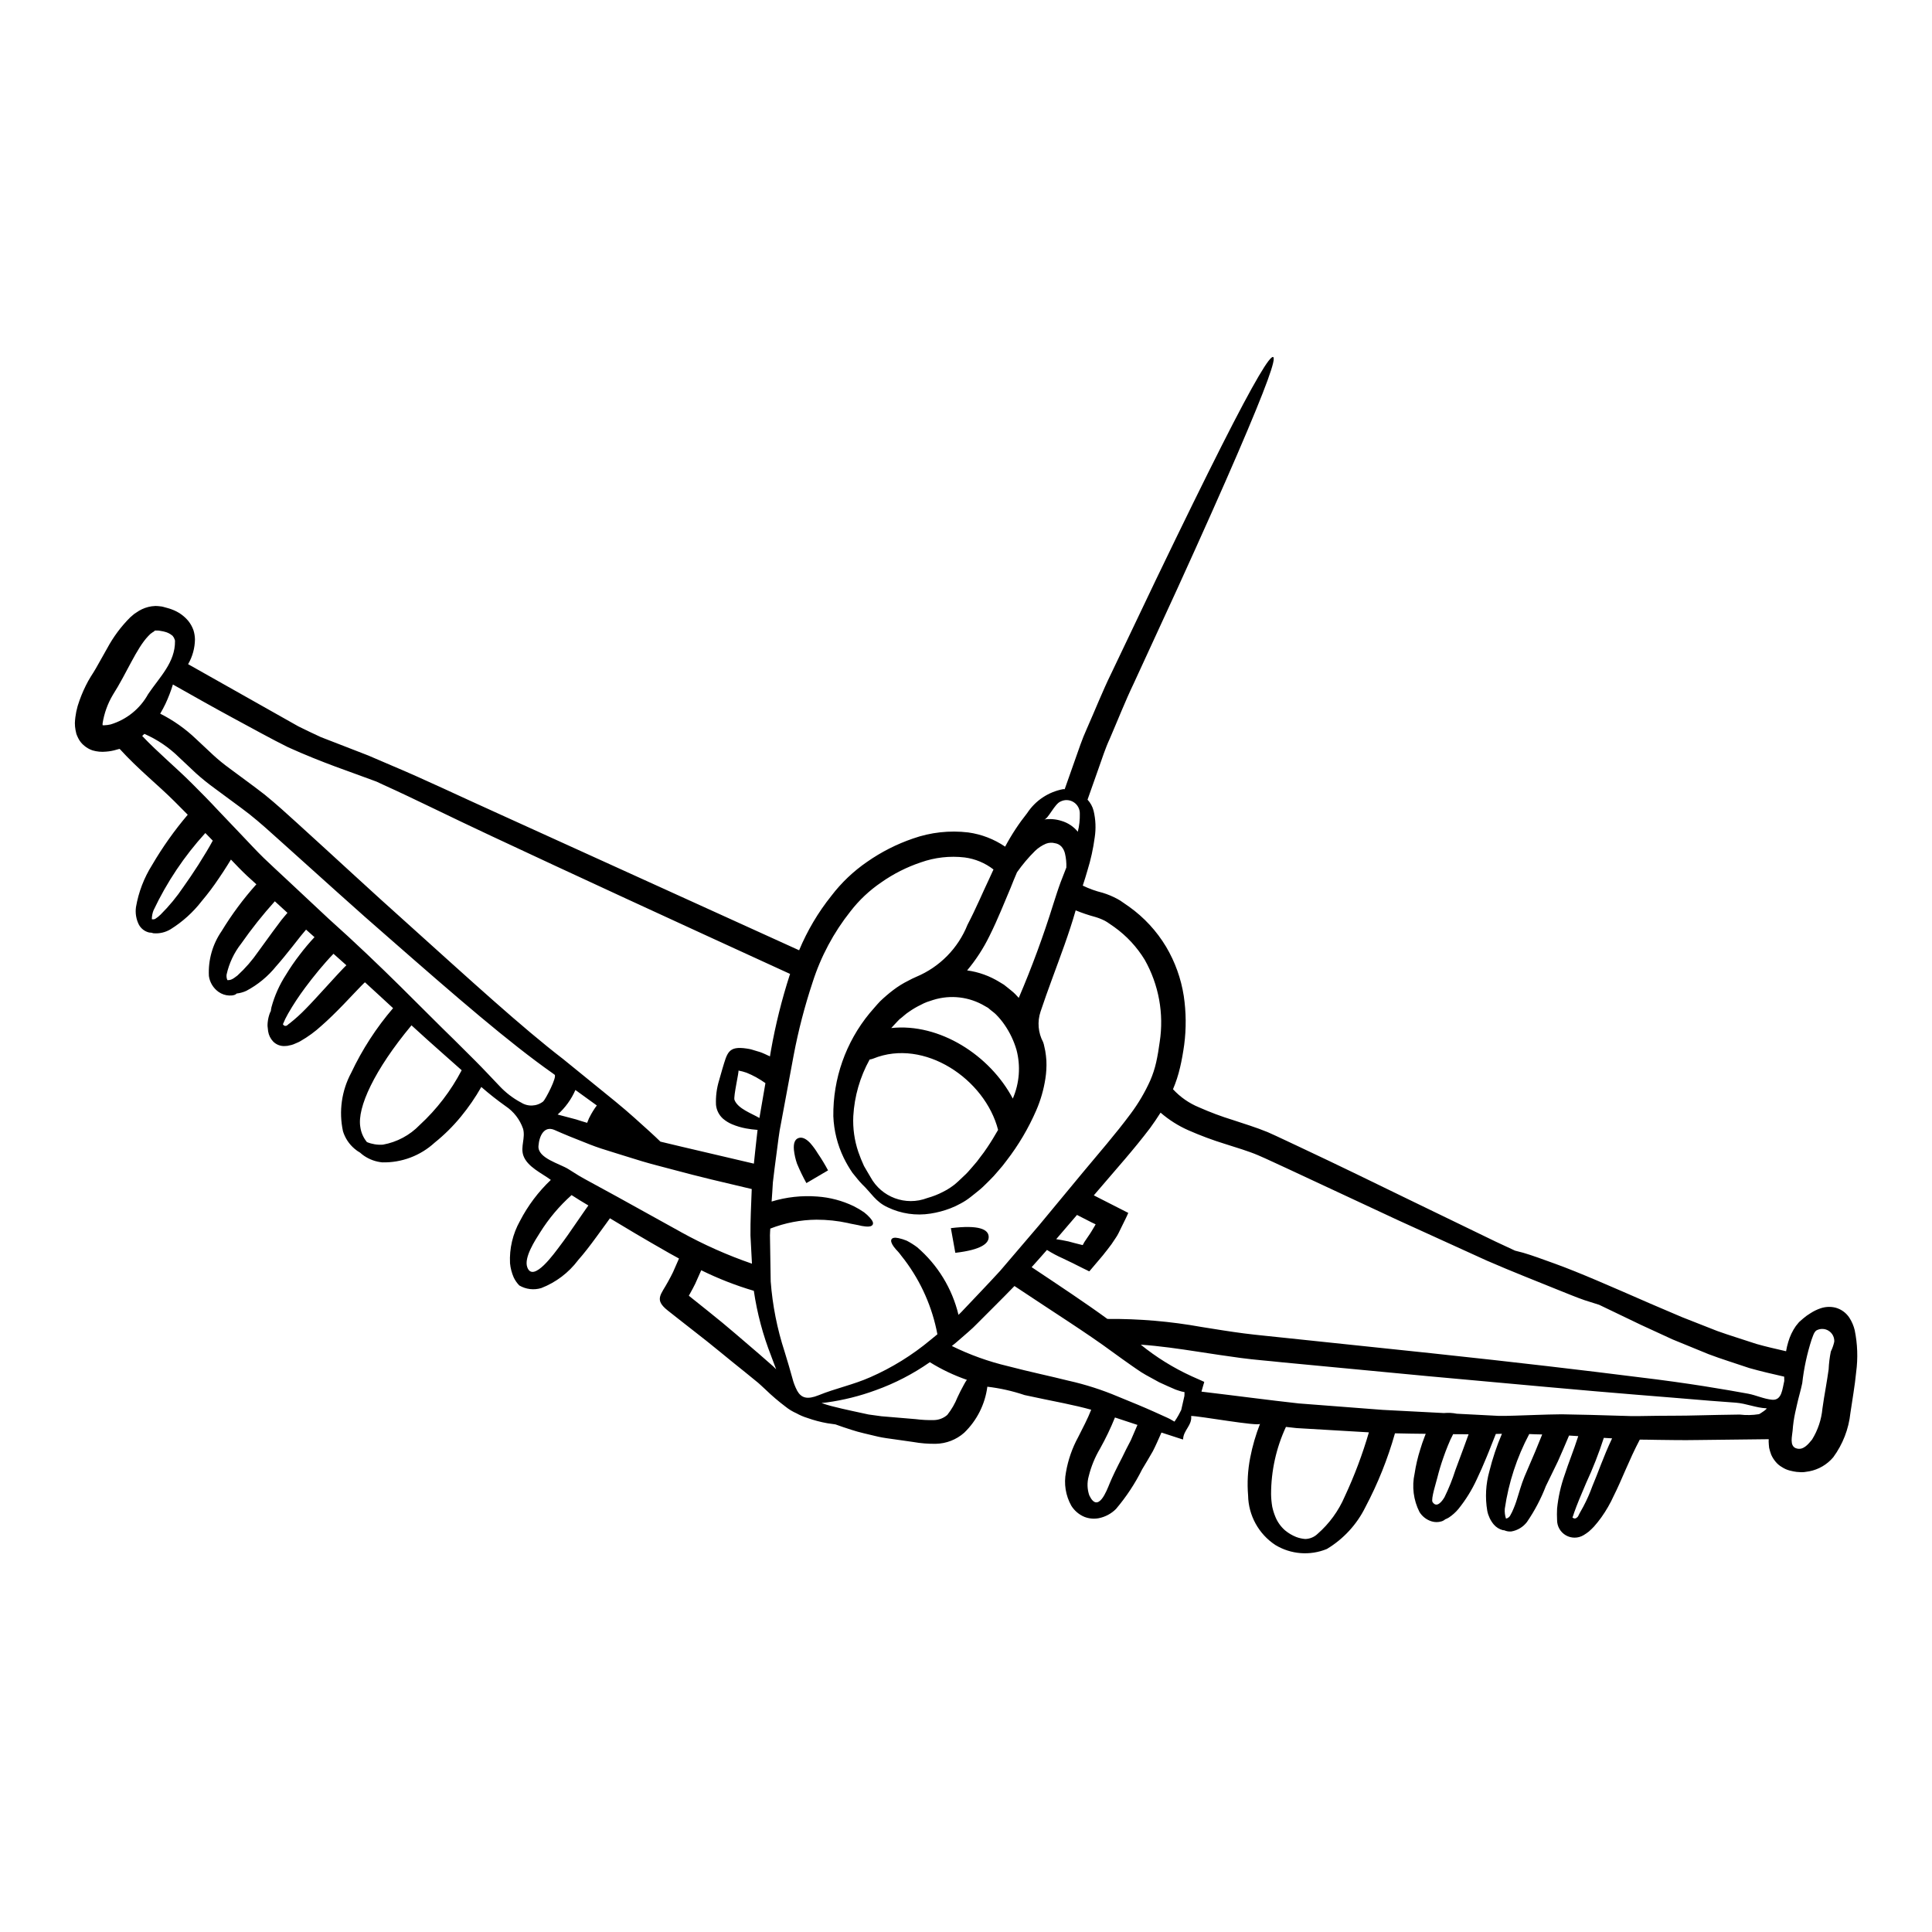 <?xml version="1.0" encoding="UTF-8"?>
<!-- Uploaded to: ICON Repo, www.iconrepo.com, Generator: ICON Repo Mixer Tools -->
<svg fill="#000000" width="800px" height="800px" version="1.1" viewBox="144 144 512 512" xmlns="http://www.w3.org/2000/svg">
 <g>
  <path d="m271.55 432.06c-1.562 2.758-3.363 5.375-5.375 7.824-2.09 2.555-4.438 4.883-7.012 6.949-3.773 3.457-8.738 5.324-13.855 5.207-1.723-0.164-3.375-0.758-4.809-1.727-0.375-0.254-0.73-0.535-1.062-0.844-0.539-0.301-1.043-0.656-1.508-1.062-1.43-1.219-2.481-2.816-3.035-4.613-1.141-5.266-0.363-10.766 2.191-15.512 2.914-6.172 6.641-11.926 11.086-17.109-2.363-2.172-4.809-4.457-7.445-6.848l-0.223 0.176-0.789 0.789-1.617 1.684c-1.086 1.133-2.129 2.238-3.125 3.281-2.019 2.082-3.938 3.969-5.785 5.586h-0.004c-1.691 1.555-3.551 2.914-5.543 4.055-0.25 0.152-0.512 0.285-0.785 0.395-0.355 0.152-0.727 0.309-1.082 0.465-0.344 0.133-0.703 0.23-1.066 0.285-0.332 0.105-0.676 0.156-1.02 0.156-1.227 0.129-2.441-0.309-3.305-1.184-0.703-0.746-1.168-1.688-1.328-2.703-0.062-0.488-0.109-0.934-0.152-1.375h-0.004c-0.008-0.34 0.008-0.68 0.043-1.016 0.09-0.906 0.309-1.797 0.648-2.641 0.051-0.105 0.109-0.211 0.176-0.309 0.035-0.359 0.094-0.715 0.176-1.062 0.828-3.043 2.121-5.938 3.836-8.582 1.109-1.832 2.32-3.598 3.633-5.293 1.23-1.625 2.543-3.188 3.934-4.676-0.117-0.09-0.227-0.188-0.332-0.293-0.621-0.551-1.262-1.129-1.906-1.703-0.422 0.488-0.91 1.062-1.332 1.594-0.82 1.02-1.574 1.996-2.305 2.926-1.508 1.887-2.902 3.637-4.273 5.164-2.168 2.695-4.859 4.922-7.918 6.539-0.812 0.375-1.68 0.613-2.57 0.711-0.242 0.312-0.82 0.574-1.969 0.531h0.004c-1.012-0.039-1.988-0.371-2.816-0.953-1.398-0.988-2.332-2.512-2.57-4.211-0.223-4.231 0.961-8.418 3.371-11.902 2.68-4.41 5.762-8.566 9.207-12.41-0.867-0.789-1.66-1.527-2.527-2.301-1.441-1.355-2.812-2.793-4.211-4.258l-0.863 1.398c-0.789 1.285-1.598 2.484-2.363 3.613v-0.004c-1.383 2.078-2.887 4.074-4.496 5.981-2.289 2.969-5.09 5.5-8.266 7.481-1.371 0.832-2.973 1.207-4.566 1.062-0.188-0.039-0.371-0.09-0.551-0.152-0.176-0.023-0.355 0-0.578-0.043v-0.004c-1.172-0.277-2.164-1.043-2.727-2.106-0.711-1.43-0.977-3.047-0.754-4.633 0.68-3.961 2.129-7.75 4.273-11.152 2.754-4.707 5.914-9.164 9.445-13.32l-0.242-0.242c-1.086-1.086-2.172-2.191-3.301-3.32-4.328-4.328-9.551-8.445-14.492-13.875h-0.09l-0.664 0.176h-0.004c-0.914 0.285-1.859 0.465-2.812 0.535-1.23 0.133-2.473 0.02-3.66-0.336-0.785-0.27-1.512-0.684-2.148-1.219-0.68-0.547-1.234-1.234-1.617-2.016-0.188-0.367-0.348-0.746-0.488-1.129l-0.223-1.02c-0.117-0.609-0.172-1.223-0.172-1.84 0.086-2.047 0.5-4.07 1.223-5.988 0.633-1.785 1.41-3.519 2.32-5.184l0.664-1.129 0.73-1.152c0.395-0.641 0.789-1.309 1.18-2.019 0.82-1.461 1.617-2.883 2.418-4.297h0.004c1.629-3.043 3.695-5.828 6.141-8.266l1.066-0.91 1.262-0.824c1.023-0.602 2.148-1.004 3.324-1.18 0.355-0.043 0.688-0.066 1.02-0.09l0.531 0.023 0.512 0.043 0.133 0.023 0.441 0.043 0.09 0.023 0.312 0.066c0.789 0.242 1.574 0.395 2.363 0.707l-0.004 0.004c1.707 0.617 3.215 1.684 4.371 3.082 0.57 0.727 1.02 1.543 1.328 2.41 0.246 0.793 0.379 1.613 0.395 2.441-0.031 2.309-0.656 4.566-1.812 6.562 11.543 6.516 21.23 11.965 29.234 16.488 2.059 1.02 4.055 1.969 5.938 2.836 2.106 0.82 4.297 1.66 6.629 2.57 1.906 0.73 3.902 1.508 5.938 2.305 2.016 0.863 4.098 1.746 6.25 2.68 8.66 3.633 18.129 8.18 28.855 13.008l79.078 35.93v0.004c2.164-5.195 5.043-10.059 8.559-14.449 2.652-3.473 5.844-6.504 9.445-8.98 3.746-2.621 7.844-4.703 12.168-6.184 4.695-1.656 9.707-2.207 14.652-1.617 3.504 0.484 6.848 1.773 9.773 3.766 1.672-3.141 3.633-6.121 5.852-8.906 2.188-3.328 5.637-5.617 9.555-6.34 0.129 0 0.238 0.023 0.375 0.023 0.934-2.617 1.844-5.207 2.727-7.734 0.996-2.812 1.906-5.586 3.082-8.16 2.281-5.141 4.273-10.195 6.516-14.762 4.387-9.199 8.355-17.488 11.902-24.953 7.18-14.918 12.875-26.508 17.32-35.305 8.887-17.578 12.855-24.008 13.699-23.617 0.844 0.395-1.641 7.516-9.445 25.621-3.902 9.055-9.133 20.812-16 35.883l-11.547 25.09c-2.191 4.566-4.102 9.445-6.297 14.539-1.18 2.527-2.016 5.184-2.973 7.871-0.957 2.688-1.926 5.477-2.926 8.289h-0.008c0.781 0.84 1.34 1.863 1.617 2.973 0.551 2.309 0.648 4.703 0.289 7.051-0.395 2.965-1.039 5.894-1.926 8.754-0.359 1.281-0.789 2.637-1.242 4.012v-0.004c1.691 0.82 3.469 1.457 5.297 1.906 1.309 0.402 2.578 0.93 3.789 1.574 0.59 0.309 1.152 0.664 1.684 1.062l1.508 1.043c3.969 2.832 7.309 6.449 9.816 10.629 2.375 4.008 3.961 8.43 4.676 13.031 0.637 4.289 0.676 8.645 0.113 12.945-0.289 2.059-0.641 4.098-1.105 6.051h-0.004c-0.449 1.957-1.07 3.871-1.859 5.719 1.926 2.09 4.285 3.731 6.914 4.805 2.918 1.293 5.906 2.414 8.957 3.352 3.059 1.02 6.094 1.93 9.219 3.211 3.059 1.355 5.609 2.617 8.355 3.883 10.707 5.031 20.277 9.707 28.922 13.918s16.293 7.871 23.098 11.191c1.793 0.844 3.523 1.641 5.184 2.418l2.152 0.555c2.363 0.688 5.117 1.707 8.375 2.883 6.539 2.363 14.852 6.031 25.398 10.629 2.637 1.129 5.406 2.328 8.355 3.566 2.945 1.152 6.051 2.371 9.309 3.66 3.277 1.18 6.758 2.215 10.395 3.434 2.504 0.711 5.141 1.312 7.844 1.93v-0.012c0.137-0.832 0.332-1.652 0.578-2.461 0.434-1.492 1.105-2.906 1.992-4.188l0.867-1.062c0.332-0.312 0.707-0.645 1.086-0.953 0.602-0.52 1.246-0.988 1.93-1.395 0.824-0.535 1.707-0.969 2.637-1.289 1.281-0.445 2.668-0.516 3.988-0.195 1.535 0.41 2.863 1.383 3.723 2.723 0.633 0.988 1.098 2.074 1.375 3.215 0.758 3.668 0.891 7.438 0.395 11.148-0.176 1.84-0.422 3.59-0.707 5.477-0.266 1.77-0.555 3.566-0.82 5.359-0.449 4.242-2.016 8.289-4.543 11.727-1.625 1.93-3.863 3.242-6.34 3.723l-0.867 0.133-0.441 0.066-0.223 0.023h-0.109l-0.465 0.02-1.285-0.086-0.289-0.047-0.531-0.086c-0.355-0.066-0.707-0.156-1.062-0.242v-0.004c-0.699-0.184-1.363-0.484-1.969-0.883-0.656-0.367-1.234-0.855-1.707-1.441-0.469-0.559-0.855-1.176-1.152-1.844-0.227-0.598-0.41-1.211-0.555-1.836-0.062-0.555-0.109-1.086-0.129-1.641 0-0.219 0.02-0.422 0.02-0.641-6.801 0.086-13.117 0.16-18.949 0.219-3.637 0.066-7.312 0-10.629-0.043-1.574-0.043-3.102-0.043-4.59-0.066-2.883 5.477-4.785 10.707-6.891 14.871v-0.004c-0.91 2.019-2.016 3.941-3.301 5.742-0.609 0.848-1.258 1.66-1.949 2.438-0.43 0.457-0.883 0.895-1.355 1.309-0.449 0.355-0.922 0.684-1.418 0.977-1.438 0.852-3.219 0.863-4.668 0.035-1.453-0.832-2.344-2.375-2.336-4.047-0.055-1.012-0.055-2.023 0-3.035 0.309-3.062 0.988-6.078 2.019-8.977 0.953-2.992 2.363-6.402 3.59-10.234-0.844-0.047-1.641-0.113-2.438-0.156-1.043 2.461-2.019 4.766-2.949 6.828-1.18 2.414-2.238 4.609-3.191 6.559v-0.004c-1.297 3.371-2.984 6.578-5.031 9.555-1.02 1.32-2.5 2.207-4.144 2.484-0.637 0.055-1.277-0.051-1.859-0.312-0.133-0.023-0.242-0.023-0.395-0.043-0.934-0.246-1.77-0.77-2.394-1.508-0.855-1.035-1.445-2.269-1.707-3.59-0.598-3.5-0.406-7.086 0.555-10.504 0.84-3.394 1.953-6.715 3.328-9.93-0.512 0.023-1.066 0.043-1.617 0.043-0.844 2.019-1.684 4.328-2.484 6.207-0.867 2.125-1.727 4.055-2.551 5.785-1.297 2.832-2.941 5.488-4.898 7.91-0.723 0.863-1.566 1.617-2.504 2.242-0.309 0.191-0.637 0.352-0.977 0.48-0.301 0.262-0.656 0.449-1.043 0.559-0.816 0.238-1.684 0.238-2.5 0-1.367-0.402-2.535-1.293-3.281-2.504-1.594-3.148-2.047-6.75-1.285-10.195 0.328-2.156 0.824-4.281 1.484-6.359 0.336-1.133 0.73-2.305 1.219-3.543 0.09-0.219 0.152-0.422 0.242-0.617-2.57-0.023-5.297-0.066-8.156-0.133l0.004-0.004c-1.918 6.793-4.551 13.359-7.852 19.594-2.269 4.586-5.805 8.422-10.191 11.059-4.469 1.84-9.547 1.445-13.676-1.062-4.414-2.922-7.109-7.828-7.203-13.121-0.277-3.34-0.09-6.707 0.555-9.996 0.594-3.074 1.469-6.086 2.613-9-0.312 0.789-16.402-2.129-18.262-2.062 0.312 2.418-2.059 3.812-2.125 6.117 0 0.156-0.113 0.09-0.199 0.066l-0.289-0.086c-1.531-0.512-3.301-1.066-5.254-1.707-0.789 1.793-1.527 3.481-2.281 4.945-0.996 1.77-1.969 3.344-2.812 4.762h-0.004c-1.883 3.785-4.219 7.328-6.957 10.551-1.242 1.242-2.824 2.09-4.543 2.438-1.285 0.246-2.617 0.125-3.836-0.355-1.43-0.602-2.637-1.633-3.457-2.949-1.508-2.691-2.012-5.832-1.418-8.863 0.555-3.258 1.648-6.406 3.234-9.309 1.18-2.363 2.504-4.809 3.457-7.269-2.258-0.621-4.652-1.18-7.289-1.727-3.461-0.688-6.894-1.422-10.352-2.152-3.207-1.082-6.523-1.828-9.883-2.219-0.602 4.648-2.766 8.953-6.141 12.203-2.086 1.844-4.758 2.879-7.539 2.926-2.012 0.031-4.023-0.133-6.008-0.488-1.684-0.242-3.277-0.465-4.805-0.684s-3.039-0.395-4.414-0.707c-2.703-0.664-5.117-1.152-7.086-1.82-1.641-0.512-3.016-0.996-4.254-1.441-0.688-0.09-1.418-0.199-2.172-0.312-1.793-0.32-3.555-0.785-5.273-1.398-1.008-0.305-1.984-0.723-2.902-1.238-1.035-0.453-2.004-1.043-2.883-1.75-1.863-1.406-3.641-2.922-5.316-4.543-0.844-0.754-1.707-1.641-2.617-2.328l-2.859-2.332c-4.121-3.254-8.688-7.156-13.723-11.02-1.258-1-2.547-1.996-3.879-3.039-0.93-0.727-1.863-1.484-2.836-2.234-3.699-2.93-1.75-4.168 0.156-7.758 0.422-0.789 0.887-1.598 1.262-2.418 0.508-1.152 1.039-2.363 1.574-3.59-0.887-0.488-1.77-0.953-2.613-1.441-3.195-1.82-6.18-3.547-8.953-5.188-2.363-1.418-4.609-2.754-6.738-4.035-0.332 0.469-0.664 0.91-0.973 1.355-0.91 1.238-1.773 2.438-2.617 3.59-1.684 2.305-3.277 4.387-4.875 6.184l0.004 0.004c-2.496 3.309-5.867 5.859-9.73 7.359-1.957 0.594-4.066 0.344-5.832-0.691-0.605-0.625-1.105-1.344-1.48-2.129-0.52-1.195-0.852-2.465-0.977-3.766-0.188-3.902 0.727-7.781 2.637-11.191 2.098-4.059 4.863-7.738 8.18-10.883-2.394-1.793-6.227-3.438-7.289-6.473-0.789-2.332 0.598-4.633-0.066-7.086l-0.004 0.004c-0.844-2.449-2.469-4.555-4.625-5.992-2.227-1.582-4.375-3.273-6.43-5.074zm55.008 55.316 0.176 0.152 1.02 0.82c1.355 1.086 2.66 2.129 3.938 3.148 5.184 4.102 9.445 7.91 13.473 11.324 1.02 0.91 2.039 1.773 3.016 2.641 0.531 0.441 1.035 0.914 1.508 1.418-0.422-1.109-0.867-2.258-1.309-3.481h0.004c-2.195-5.578-3.742-11.391-4.613-17.32-4.793-1.414-9.457-3.238-13.938-5.449-0.535 1.18-1.066 2.394-1.574 3.543-0.422 0.887-0.867 1.664-1.309 2.484l-0.395 0.707zm163.37 64.473h0.004c1.207-0.031 2.363-0.512 3.234-1.352 3.113-2.719 5.578-6.106 7.203-9.906 2.566-5.496 4.707-11.18 6.402-17.004-5.871-0.355-12.234-0.73-19.172-1.129-0.906-0.09-1.883-0.199-2.812-0.312-2.59 5.578-3.93 11.652-3.938 17.801 0.016 1.125 0.121 2.25 0.309 3.363 0.199 0.918 0.48 1.816 0.84 2.684 0.562 1.371 1.438 2.594 2.551 3.566 0.887 0.734 1.879 1.328 2.949 1.754 0.781 0.297 1.598 0.477 2.434 0.539zm71.168-5.477c0.375 0.176 0.973-0.195 1.18-0.664 0.152-0.266 0.152-0.355 0.355-0.707 0.133-0.27 0.617-1.062 0.996-1.793v-0.004c0.914-1.723 1.703-3.508 2.363-5.344 1.461-3.394 2.859-7.668 5.231-12.68l-2.195-0.133v0.004c-1.32 4.09-2.891 8.094-4.699 11.992-1.418 3.277-2.438 5.781-3.125 7.711-0.152 0.512-0.332 0.977-0.488 1.422 0.121 0.078 0.25 0.145 0.383 0.199zm-18 0.066h0.004c0.242-0.027 0.477-0.129 0.664-0.285 0.395-0.289 0.445-0.512 0.953-1.465 0.555-1.199 1.023-2.434 1.395-3.699 0.512-1.531 0.977-3.438 1.906-5.695 0.867-1.996 1.82-4.234 2.863-6.691 0.574-1.398 1.18-2.902 1.816-4.457-1.18 0-2.328-0.066-3.434-0.109-3.281 6.176-5.469 12.871-6.477 19.793-0.07 0.883 0.035 1.773 0.312 2.613zm-19.461-4.387c1.086 1.66 2.461-0.066 3.172-1.281l0.004-0.004c1.137-2.32 2.102-4.719 2.883-7.184 0.641-1.727 1.352-3.613 2.125-5.719 0.395-1.062 0.789-2.168 1.219-3.344 0.062-0.137 0.113-0.277 0.152-0.422-1.309 0-2.68 0-4.098-0.023h0.004c-0.52 0.969-0.977 1.969-1.379 2.996-0.441 1.086-0.844 2.125-1.18 3.125-0.707 1.992-1.238 3.832-1.641 5.453-0.215 0.926-1.746 5.672-1.258 6.406zm-90.965-1.77c2.363 4.965 4.656-1.355 5.406-3.172 0.75-1.82 1.82-4.012 3.281-6.824 0.664-1.398 1.441-2.926 2.328-4.609 0.531-1.262 1.129-2.617 1.75-4.059l-5.965-1.969h0.004c-1.137 2.82-2.453 5.566-3.938 8.223-1.359 2.285-2.375 4.758-3.012 7.336-0.469 1.668-0.418 3.438 0.145 5.074zm187.29-12.48c1.863 0.688 3.234-1.062 4.254-2.301 1.547-2.5 2.488-5.32 2.754-8.246l0.395-2.637c0.152-0.91 0.312-1.93 0.465-2.754 0.289-1.66 0.555-3.394 0.789-5.012l-0.004-0.004c0.07-1.57 0.262-3.133 0.578-4.676 0.406-0.832 0.711-1.707 0.91-2.613 0.066-1.156-0.504-2.262-1.484-2.883-0.98-0.621-2.219-0.66-3.238-0.105-0.707 0.484-0.977 1.68-1.281 2.438l-0.004-0.004c-1.211 3.758-2.043 7.625-2.481 11.551-0.395 1.93-0.977 3.789-1.398 5.715-0.176 0.711-0.332 1.441-0.488 2.172-0.328 1.543-0.551 3.102-0.664 4.676-0.094 1.383-0.891 4.012 0.883 4.684zm-164.85-7.137c0.152 0.133 0.195 0.047 0.238-0.066l0.156-0.242h0.004c0.121-0.164 0.23-0.332 0.332-0.508 0.324-0.516 0.621-1.047 0.887-1.594 0.109-0.223 0.219-0.422 0.309-0.598 0.156-0.754 0.355-1.574 0.555-2.441 0.09-0.422 0.176-0.844 0.289-1.281 0-0.199 0.023-0.395 0.023-0.602v-0.266c0.023-0.109 0.023-0.176-0.133-0.176l-0.664-0.133c-0.109 0-0.953-0.312-1.574-0.508l-2.086-0.91-2.238-1.02c-0.75-0.395-1.504-0.824-2.301-1.262-0.801-0.441-1.617-0.867-2.441-1.398s-1.637-1.109-2.504-1.707c-1.727-1.18-3.258-2.328-5.055-3.609-6.781-5.012-15.535-10.508-26.062-17.535-3.434 3.543-6.758 6.805-9.816 9.887-1.531 1.617-3.258 2.969-4.809 4.363-0.641 0.578-1.309 1.109-1.969 1.641h-0.008c4.734 2.332 9.715 4.125 14.852 5.34 5.805 1.527 11.215 2.637 16.137 3.879v-0.004c4.445 1 8.793 2.394 12.988 4.168 3.723 1.508 6.984 2.859 9.598 4.035 1.355 0.617 2.594 1.18 3.723 1.684v0.004c0.184 0.07 0.363 0.16 0.531 0.262l0.336 0.199c0.266 0.137 0.488 0.27 0.703 0.398zm-68.418-0.574c1.617 0.207 3.246 0.289 4.875 0.246 1.285-0.039 2.516-0.523 3.481-1.375 1.121-1.422 2.035-2.996 2.703-4.676 0.508-1.066 1.039-2.172 1.727-3.394h0.004c0.215-0.426 0.465-0.836 0.75-1.219-3.434-1.191-6.727-2.758-9.816-4.676-4.449 3.113-9.293 5.617-14.406 7.445-4.172 1.531-8.496 2.609-12.898 3.219-0.512 0.043-0.934 0.086-1.398 0.152 0.859 0.312 1.703 0.574 2.527 0.789 4.012 1.043 7.356 1.66 9.949 2.258 1.062 0.133 2.195 0.289 3.394 0.465 2.688 0.234 5.723 0.48 9.117 0.766zm187.14-0.887c2.93 0.152 6.098 0.043 9.375 0s6.781 0 10.438-0.109c3.812-0.086 7.606-0.176 11.395-0.219h0.004c1.707 0.207 3.438 0.168 5.137-0.109 0.152-0.047 2.461-1.531 1.906-1.551-2.754-0.133-5.273-1.262-8.047-1.488-2.258-0.176-4.519-0.332-6.801-0.508-6.562-0.531-13.145-1.109-19.727-1.617-13.809-1.109-31.852-2.793-55.031-4.898-11.59-1.105-24.445-2.328-38.699-3.676-3.57-0.395-7.18-0.645-10.969-1.152-3.789-0.508-7.606-1.086-11.48-1.684-4.922-0.754-9.93-1.488-15.027-1.844v-0.004c4.113 3.344 8.637 6.148 13.453 8.355 0.977 0.445 1.93 0.867 2.836 1.262 0.152 0.133 0.555 0.133 0.531 0.355l-0.219 0.707c-0.133 0.469-0.27 0.934-0.395 1.379-0.043 0.129-0.066 0.242-0.109 0.395 9.352 1.109 17.93 2.262 25.777 3.125 8.18 0.645 15.578 1.18 22.23 1.707 6.008 0.312 11.391 0.598 16.242 0.844h0.004c1.141-0.109 2.289-0.051 3.41 0.176 4.144 0.219 7.848 0.395 11.129 0.574 1.352 0 2.754 0 4.328-0.066 3.5-0.086 7.559-0.309 12.344-0.355 4.918 0.062 10.125 0.227 15.973 0.402zm39.828-4.254c2.594 0.195 2.68-2.93 3.191-4.988-0.023-0.359-0.023-0.73-0.023-1.133-3.191-0.727-6.297-1.441-9.242-2.281-3.766-1.281-7.422-2.394-10.793-3.676-3.344-1.375-6.519-2.684-9.527-3.902-2.945-1.355-5.738-2.641-8.379-3.856-4.035-1.93-7.711-3.699-11.078-5.32-1.242-0.395-2.527-0.82-3.902-1.238-2.305-0.789-4.742-1.84-7.402-2.883-5.316-2.172-11.523-4.566-18.5-7.602-6.914-3.148-14.695-6.691-23.469-10.684-8.691-4.059-18.371-8.574-29.035-13.543-2.637-1.18-5.512-2.594-8.113-3.699-2.602-1.105-5.652-1.996-8.754-2.992h-0.004c-3.293-1.016-6.527-2.223-9.684-3.613-2.68-1.18-5.168-2.758-7.383-4.676-0.887 1.418-1.82 2.754-2.754 4.055-4.457 5.871-8.953 10.84-13.074 15.691-0.641 0.75-1.242 1.441-1.863 2.172 3.277 1.684 6.336 3.234 9.133 4.652-0.488 1.18-1.18 2.461-1.727 3.613-0.293 0.574-0.555 1.18-0.844 1.727v0.004c-0.227 0.461-0.492 0.906-0.789 1.328-0.688 1.102-1.441 2.16-2.258 3.168-0.395 0.465-0.73 0.934-1.086 1.375-0.578 0.664-1.109 1.332-1.664 1.969-0.555 0.637-1.105 1.309-1.637 1.93-0.133 0.109-0.242 0.395-0.395 0.355l-0.531-0.27c-0.355-0.152-0.684-0.332-1.043-0.508-0.641-0.336-1.281-0.645-1.906-0.953-0.621-0.309-1.281-0.664-1.527-0.754l-1.93-0.93c-1.457-0.641-2.863-1.391-4.211-2.242-1.375 1.551-2.727 3.102-4.059 4.566 7.606 5.074 14.363 9.551 20.074 13.719 8.359-0.07 16.707 0.645 24.934 2.129 3.879 0.621 7.644 1.238 11.281 1.707 3.637 0.469 7.336 0.789 10.859 1.18 14.211 1.484 27.039 2.832 38.609 4.055 23.141 2.461 41.16 4.609 54.898 6.34 13.742 1.637 23.25 3.32 29.258 4.41 2.086 0.395 4.164 1.398 6.356 1.598zm-258.42-2.418c1.105 1.969 2.68 2.438 5.715 1.215 4.457-1.816 9.223-2.789 13.652-4.762v0.004c5.758-2.523 11.125-5.844 15.949-9.863l1.863-1.527c-1.34-7.137-4.309-13.867-8.672-19.672-0.664-0.789-1.18-1.574-1.684-2.148-0.449-0.445-0.863-0.93-1.242-1.438-0.598-0.844-0.789-1.488-0.578-1.887 0.207-0.398 0.789-0.574 1.91-0.332 0.727 0.164 1.438 0.387 2.125 0.668 0.965 0.5 1.887 1.078 2.758 1.727 5.453 4.672 9.293 10.945 10.973 17.93 0.488-0.465 0.973-0.93 1.441-1.461 2.992-3.172 6.227-6.519 9.598-10.199 3.258-3.809 6.723-7.867 10.395-12.168l11.566-13.965c4.078-4.922 8.578-10.035 12.652-15.535 2.035-2.727 3.769-5.672 5.164-8.777 0.676-1.555 1.203-3.172 1.574-4.828 0.395-1.773 0.688-3.57 0.934-5.406 1.152-7.488-0.246-15.145-3.969-21.746-2.078-3.406-4.82-6.363-8.066-8.684l-1.285-0.891h-0.004c-0.379-0.273-0.773-0.523-1.18-0.754-0.828-0.422-1.691-0.766-2.582-1.027-1.762-0.473-3.496-1.059-5.184-1.75-0.02 0.02-0.027 0.043-0.023 0.066-1.75 6.141-4.035 12.102-6.227 18.105-1.066 2.883-2.086 5.762-3.059 8.66-0.895 2.676-0.648 5.606 0.684 8.094l0.176 0.555 0.066 0.289 0.023 0.129 0.066 0.27 0.219 1.02 0.004-0.004c0.148 0.875 0.254 1.754 0.312 2.637 0.07 1.602-0.02 3.203-0.27 4.785-0.445 2.902-1.262 5.734-2.434 8.426-2.055 4.731-4.688 9.188-7.84 13.27-0.695 0.957-1.445 1.879-2.238 2.758-0.738 0.898-1.527 1.754-2.359 2.57-0.82 0.789-1.574 1.594-2.414 2.305-0.84 0.711-1.684 1.352-2.508 2.016-0.824 0.656-1.707 1.234-2.637 1.727-0.887 0.496-1.809 0.926-2.754 1.289-1.695 0.652-3.457 1.117-5.254 1.395-3.863 0.613-7.82 0.031-11.348-1.664-3.234-1.484-4.277-3.742-6.824-6.16-0.824-0.844-1.598-1.863-2.508-2.973v0.004c-0.871-1.273-1.648-2.606-2.324-3.988-1.664-3.445-2.602-7.195-2.754-11.02-0.117-9.953 3.293-19.625 9.617-27.305l1.395-1.617c0.445-0.488 0.824-0.977 1.332-1.484h-0.004c1.129-1.09 2.32-2.113 3.57-3.059 1.242-0.945 2.57-1.77 3.969-2.461 0.699-0.383 1.414-0.73 2.148-1.043 6.168-2.594 11.039-7.547 13.527-13.762 2.215-4.234 4.012-8.535 5.762-12.203 0.395-0.844 0.75-1.66 1.129-2.461l0.004 0.004c-2.219-1.727-4.859-2.828-7.648-3.191-3.918-0.461-7.894-0.016-11.613 1.305-3.731 1.25-7.262 3.035-10.484 5.301-3.106 2.109-5.859 4.695-8.156 7.668-4.461 5.613-7.863 11.988-10.043 18.82-2.094 6.312-3.769 12.754-5.008 19.285-1.18 6.297-2.285 12.254-3.324 17.867-0.598 2.789-0.844 5.539-1.219 8.176-0.379 2.637-0.664 5.211-0.973 7.691-0.09 1.75-0.223 3.418-0.336 5.078v-0.004c3.914-1.191 8.02-1.645 12.102-1.328 3.363 0.234 6.648 1.105 9.684 2.57 0.945 0.477 1.855 1.016 2.727 1.617 0.57 0.438 1.098 0.93 1.574 1.465 0.75 0.844 0.93 1.418 0.684 1.82-0.242 0.402-0.844 0.574-1.906 0.465l0.004-0.004c-0.652-0.062-1.297-0.18-1.93-0.352-0.75-0.176-1.684-0.289-2.723-0.555v-0.004c-2.738-0.59-5.535-0.887-8.336-0.883-4.188 0.039-8.332 0.84-12.234 2.359-0.023 0.574-0.086 1.215-0.086 1.793 0.062 4.363 0.129 8.441 0.195 12.203 0.477 6.332 1.715 12.582 3.684 18.617 0.789 2.574 1.484 4.898 2.062 7.027 0.285 1.148 0.711 2.258 1.262 3.301zm-71.512-32.711c1.551 4.328 7.312-3.883 8.66-5.652 1.348-1.77 2.754-3.789 4.328-6.098l2.527-3.656c0.219-0.312 0.441-0.621 0.684-0.953l-2.281-1.375c-0.75-0.465-1.461-0.91-2.172-1.375l-0.004 0.004c-3.231 2.883-6.039 6.211-8.332 9.883-1.305 2.062-4.344 6.672-3.41 9.223zm146.85-5.945c0.133 0 0.355 0.176 0.395 0v0.004c0.066-0.137 0.141-0.27 0.223-0.395l0.086-0.176c0.059-0.121 0.129-0.23 0.211-0.336 0.289-0.422 0.574-0.867 0.887-1.312 0.641-0.887 1.18-1.84 1.773-2.832 0.066-0.105 0.125-0.219 0.176-0.336v-0.043c0-0.023 0-0.023-0.023-0.043h-0.059l-0.93-0.441c-1.242-0.645-2.57-1.312-3.902-1.996-1.887 2.191-3.703 4.328-5.512 6.426 0.934 0.133 1.996 0.332 3.258 0.598 0.98 0.285 2.109 0.555 3.418 0.887zm-87.301 5.012c-0.133-2.418-0.242-4.875-0.395-7.477-0.043-3.856 0.176-7.957 0.336-12.301-7.582-1.773-14.32-3.371-20.281-4.988-3.125-0.844-6.051-1.551-8.754-2.363-2.703-0.812-5.184-1.617-7.516-2.328-2.332-0.707-4.434-1.375-6.336-2.129-1.906-0.754-3.656-1.461-5.231-2.082-1.574-0.621-2.973-1.262-4.211-1.793-2.594-1.086-3.969 1.418-4.188 4.254-0.27 3.258 5.606 4.676 7.953 6.16 0.91 0.555 1.82 1.152 2.793 1.75 0.977 0.598 2.039 1.129 3.102 1.73 2.148 1.18 4.457 2.438 6.938 3.785 4.965 2.754 10.57 5.852 16.926 9.375v0.008c6.035 3.34 12.344 6.152 18.863 8.398zm31.406-22.961c2.902 5.371 9.344 7.754 15.047 5.566 1.449-0.402 2.856-0.949 4.191-1.645 0.699-0.344 1.371-0.738 2.016-1.18 0.711-0.469 1.379-1 1.996-1.594 0.664-0.621 1.352-1.262 2.039-1.93 0.688-0.664 1.281-1.441 1.949-2.172h-0.004c0.68-0.746 1.309-1.535 1.887-2.359 0.621-0.789 1.238-1.617 1.887-2.613 0.973-1.441 1.906-2.992 2.812-4.566-3.438-13.43-19.57-24.402-33.09-18.895-0.309 0.117-0.625 0.199-0.953 0.246-2.547 4.606-4.027 9.723-4.328 14.98-0.156 3.215 0.293 6.434 1.324 9.484 0.438 1.273 0.941 2.523 1.508 3.746 0.633 1.023 1.164 2.066 1.719 2.93zm-30.898-3.543c0.113-1.105 0.223-2.234 0.359-3.414 0.219-1.793 0.375-3.656 0.617-5.539v0.004c-1.043-0.074-2.078-0.207-3.102-0.395-1.25-0.234-2.469-0.598-3.637-1.086-0.879-0.367-1.691-0.867-2.414-1.484-1.062-0.949-1.727-2.262-1.863-3.68-0.098-2.188 0.18-4.379 0.82-6.473 0.27-1.02 0.574-2.062 0.887-3.102 1.285-4.211 1.508-6.074 6.406-5.34 0.395 0.086 0.84 0.109 1.18 0.219l0.953 0.289c0.488 0.133 0.973 0.289 1.484 0.445 0.844 0.289 1.684 0.73 2.57 1.129 0.066-0.488 0.156-0.977 0.242-1.465h0.004c1.203-6.844 2.887-13.598 5.027-20.211 0.027-0.055 0.051-0.117 0.066-0.176-31.715-14.516-57.891-26.574-79.277-36.605-10.75-5.008-20.121-9.73-28.566-13.539-0.598-0.289-1.18-0.555-1.77-0.824-0.445-0.152-0.867-0.309-1.312-0.484-5.453-2.062-12.852-4.438-22.117-8.625-4.523-2.238-9.375-4.945-14.809-7.871-4.871-2.637-10.059-5.562-15.711-8.754-0.539 1.75-1.195 3.457-1.969 5.117-0.395 0.844-0.887 1.727-1.398 2.613 3.488 1.754 6.691 4.016 9.512 6.715 1.508 1.422 2.992 2.812 4.477 4.191h-0.004c1.402 1.289 2.875 2.492 4.414 3.609 3.059 2.305 6.25 4.566 9.309 6.957 3.035 2.465 5.938 5.117 8.535 7.477 10.629 9.645 20.035 18.418 28.812 26.242 17.488 15.742 30.699 27.859 41.758 36.367 5.402 4.387 9.969 8.094 13.777 11.195 3.805 3.102 6.715 5.828 8.996 7.871 1.18 1.062 2.148 1.992 2.973 2.789 1.77 0.422 3.566 0.844 5.477 1.309 5.699 1.348 12.133 2.856 19.293 4.523zm-102.55-5.719c1.344 0.551 2.789 0.785 4.234 0.684 3.719-0.668 7.129-2.488 9.75-5.207 4.523-4.16 8.285-9.07 11.129-14.516-1.641-1.441-3.394-2.992-5.273-4.676-2.484-2.172-5.164-4.613-8.027-7.227-9.883 11.879-14.426 21.809-13.562 26.926 0.195 1.477 0.805 2.867 1.75 4.016zm58.379-5.117v-0.023c0.281-0.793 0.637-1.559 1.062-2.281 0.289-0.488 0.598-1.043 1-1.617 0.129-0.199 0.312-0.445 0.488-0.664-1.75-1.262-3.66-2.637-5.676-4.102v-0.004c-1.082 2.488-2.695 4.715-4.723 6.519h0.09l0.465 0.133c1.309 0.336 2.754 0.73 4.363 1.152 0.891 0.309 1.887 0.594 2.93 0.906zm39.031-6.074c0.867 2.363 4.633 3.613 6.606 4.809 0.523-2.992 1.055-6.074 1.594-9.242v0.004c-1.547-1.113-3.219-2.039-4.984-2.758-0.707-0.25-1.434-0.445-2.172-0.574 0.242 0.066-1.375 6.922-1.043 7.781zm-56.652 0.641v0.004c1.824 1.227 4.234 1.137 5.965-0.223 0.621-0.578 3.723-6.519 3.016-7.086-0.199-0.152-0.395-0.266-0.574-0.422-11.414-8.023-25.465-20.188-42.953-35.504-8.82-7.625-18.5-16.469-29.215-26.062-2.754-2.484-5.297-4.789-8.133-7.051-2.906-2.258-6.008-4.434-9.266-6.891-1.691-1.227-3.32-2.539-4.875-3.934-1.461-1.398-2.945-2.797-4.457-4.191-2.668-2.641-5.801-4.769-9.242-6.269-0.195 0.195-0.395 0.395-0.574 0.555 4.144 4.383 8.887 8.289 13.188 12.594 1.18 1.18 2.363 2.394 3.543 3.57 1.18 1.176 2.168 2.277 3.254 3.414 2.129 2.234 4.211 4.434 6.25 6.559 2.039 2.125 3.992 4.277 6.008 6.231s4.059 3.789 6.008 5.629c3.902 3.656 7.625 7.137 11.129 10.414 14.562 13.031 25 24.074 33.242 32.051 2.039 2.039 3.922 3.914 5.652 5.629 2.195 2.195 4.328 4.5 6.426 6.691l-0.004-0.004c1.625 1.734 3.519 3.195 5.613 4.32zm130.41-0.996 0.004 0.004c1.762-4.07 2.106-8.617 0.973-12.902-0.691-2.363-1.754-4.602-3.152-6.625-0.688-1.004-1.465-1.938-2.324-2.797-0.422-0.422-0.93-0.75-1.398-1.152l-0.684-0.574-0.789-0.445c-4.129-2.477-9.121-3.07-13.719-1.637l-1.68 0.555c-0.559 0.215-1.102 0.465-1.625 0.754-1.059 0.504-2.07 1.098-3.031 1.77-0.996 0.621-1.707 1.398-2.594 2.039-0.441 0.395-0.887 0.957-1.332 1.398l-0.863 0.934c12.801-1.379 26.164 7.219 32.219 18.703zm-192.98-19.285h0.004c0.219 0.07 0.457 0.039 0.645-0.09 0.086-0.066 0.176-0.133 0.242-0.195l0.086-0.09 0.395-0.289h0.004c1.488-1.176 2.894-2.449 4.211-3.812 1.574-1.594 3.277-3.481 5.207-5.586 0.977-1.062 1.969-2.172 3.059-3.344 0.555-0.598 1.129-1.18 1.727-1.84 0.27-0.27 0.512-0.512 0.789-0.789-1.129-1-2.238-1.996-3.414-3.039-1.375 1.418-2.703 2.949-3.856 4.328-1.398 1.684-2.594 3.234-3.656 4.656v0.004c-1.637 2.188-3.141 4.473-4.504 6.844-0.531 0.922-1 1.875-1.398 2.863 0.008 0.004 0.016 0.004 0.023 0 0.102 0.176 0.254 0.32 0.441 0.402zm193.65-8.359 0.91 0.973c3.481-8.141 6.543-16.457 9.172-24.91 0.312-0.996 0.641-1.949 0.93-2.883 0.156-0.465 0.312-0.91 0.465-1.375 0.152-0.465 0.359-1.02 0.512-1.441 0.523-1.371 1.035-2.684 1.531-3.938v0.004c0.047-1.242-0.074-2.488-0.359-3.699-0.152-0.68-0.469-1.312-0.926-1.84-0.457-0.488-1.066-0.812-1.73-0.906-0.789-0.211-1.629-0.164-2.391 0.133-1.07 0.453-2.047 1.098-2.883 1.906-1.762 1.742-3.363 3.641-4.789 5.672-0.574 1.312-1.129 2.684-1.703 4.144-1.641 3.812-3.234 8-5.609 12.77v-0.004c-1.594 3.258-3.574 6.309-5.906 9.086 3.059 0.418 5.996 1.477 8.621 3.106l1.129 0.684 1.043 0.824c0.652 0.547 1.363 1.059 1.984 1.695zm-208.82-3.738c0.789 0.043 1.309-0.133 2.68-1.219v-0.004c2.07-1.895 3.918-4.023 5.512-6.34 1.129-1.551 2.394-3.277 3.785-5.207 0.73-0.977 1.488-2.016 2.332-3.125 0.531-0.617 0.996-1.238 1.617-1.93-1.109-0.996-2.215-2.016-3.344-3.059h-0.004c-3.191 3.547-6.164 7.285-8.898 11.195-1.898 2.414-3.223 5.227-3.883 8.223-0.066 0.496 0.004 1.004 0.203 1.465zm-20.016-16.137c0.289 0.066 0.59 0.043 0.867-0.07 0.539-0.332 1.035-0.73 1.48-1.18 2.246-2.234 4.266-4.684 6.031-7.312 1.219-1.707 2.527-3.637 3.938-5.828 0.684-1.109 1.395-2.262 2.148-3.481 0.555-0.934 1.18-1.996 1.684-2.949l-1.969-2.019c-5.574 6.113-10.207 13.023-13.738 20.504-0.289 0.746-0.438 1.535-0.441 2.336zm241.03-26.062v-0.004c1.711 0.496 3.234 1.5 4.363 2.883 0.395-1.566 0.57-3.176 0.531-4.789 0.027-1.234-0.598-2.398-1.648-3.055-1.047-0.66-2.367-0.719-3.469-0.156-1.574 0.641-3.254 4.609-4.328 4.762 1.523-0.23 3.078-0.109 4.551 0.355zm-254.08-25.355c0.168 0.031 0.336 0.039 0.508 0.02 0.543-0.02 1.086-0.094 1.617-0.219 4.242-1.277 7.816-4.164 9.953-8.047 3.035-4.5 7.18-8.379 7.113-14.051 0-0.395-0.219-0.598-0.289-0.91-0.219-0.199-0.242-0.465-0.531-0.621-0.582-0.469-1.266-0.793-1.996-0.953-0.422-0.133-0.996-0.176-1.484-0.289-0.223 0-1.574-0.066-1.109 0.109 0.023 0.043-0.355 0.219-0.598 0.395l-0.531 0.395-0.555 0.555c-3.168 3.32-5.695 9.816-9.375 15.578v0.004c-1.383 2.328-2.309 4.902-2.723 7.578-0.016 0.152-0.016 0.305 0 0.457z"/>
  <path d="m628.52 496.87c0.152 0 0.219 0 0.109 0.043-0.039 0-0.078-0.016-0.109-0.043z"/>
  <path d="m397.17 476.01-1.18-6.539c7.477-0.91 9.863 0.332 10.016 2.172 0.156 1.844-1.895 3.566-8.836 4.367z"/>
  <path d="m363.44 454.16-5.738 3.371c-0.922-1.668-1.754-3.387-2.484-5.144-0.41-1.176-0.684-2.394-0.82-3.633-0.176-1.906 0.332-2.836 1.18-3.148 0.852-0.312 1.906 0 3.125 1.309l0.004-0.004c0.754 0.859 1.426 1.781 2.016 2.758 0.988 1.445 1.898 2.945 2.719 4.492z"/>
 </g>
</svg>